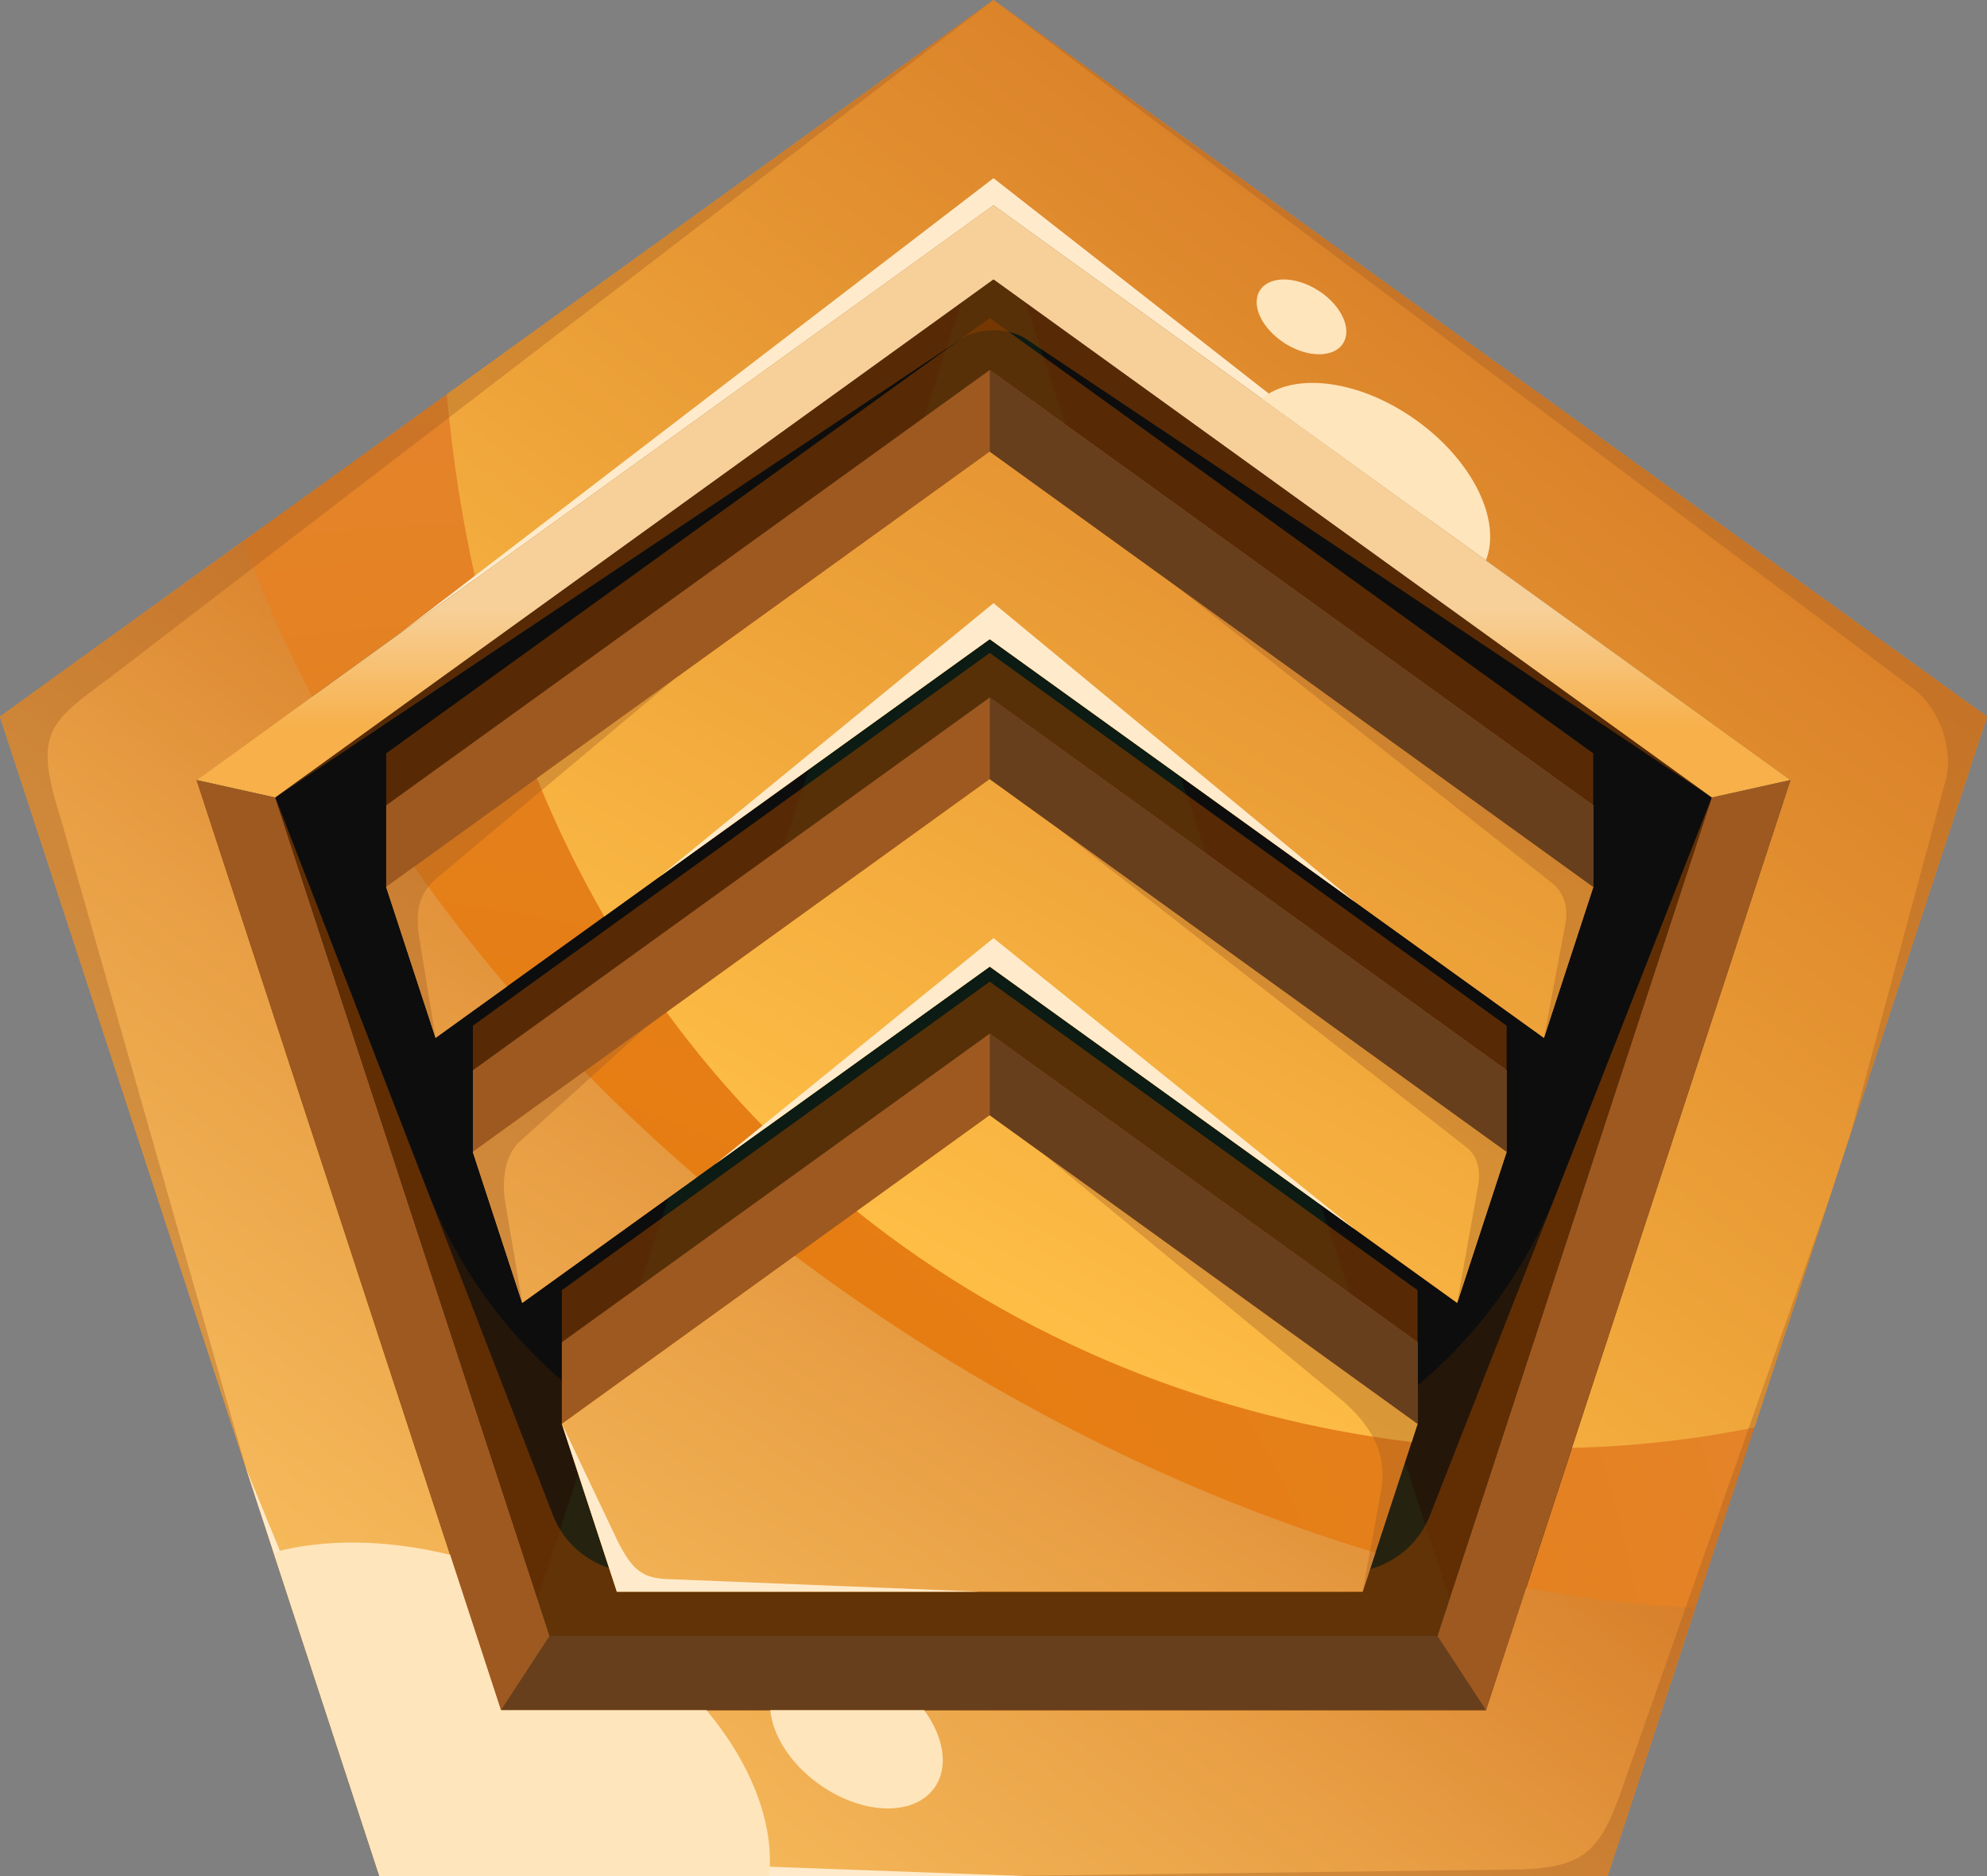 <svg width="143" height="135" viewBox="0 0 143 135" fill="none" xmlns="http://www.w3.org/2000/svg">
<rect x="0" y="0" width="143" height="135" fill="#808080" stroke="none"/>
<g clip-path="url(#clip0_238_14664)">
<path d="M71.5 4.08L3.91 52.828L29.728 131.7H113.272L139.09 52.828L71.5 4.08Z" fill="#0D0D0D"/>
<path d="M27.311 135H115.689L143 51.563L71.5 0L0 51.563L27.311 135ZM128.86 56.128L106.951 123.061H36.054L14.146 56.128L71.506 14.76L128.86 56.128Z" fill="url(#paint0_radial_238_14664)"/>
<g style="mix-blend-mode:multiply" opacity="0.3">
<path d="M106.951 123.061L71.5 14.76L36.048 123.061H106.951Z" fill="#0B3D21"/>
</g>
<path d="M27.311 135H115.689L122.005 115.704C118.078 115.521 114.007 115.031 109.833 114.245L106.946 123.061H36.048L14.14 56.128L22.459 50.127C20.588 46.52 18.928 42.787 17.505 38.94L-6.86646e-05 51.569L27.311 135Z" fill="url(#paint1_radial_238_14664)"/>
<path style="mix-blend-mode:screen" d="M27.311 135H115.689L122.005 115.704C118.078 115.521 114.007 115.031 109.833 114.245L106.946 123.061H36.048L14.14 56.128L22.459 50.127C20.588 46.52 18.928 42.787 17.505 38.94L-6.86646e-05 51.569L27.311 135Z" fill="url(#paint2_linear_238_14664)"/>
<path style="mix-blend-mode:screen" d="M32.156 28.375C32.575 33.025 33.27 37.447 34.217 41.647L71.5 14.76L128.86 56.128L113.129 104.186C117.596 104.078 121.999 103.582 126.259 102.716L143 51.563L71.5 0L32.156 28.375Z" fill="url(#paint3_linear_238_14664)"/>
<path d="M128.86 56.128L123.193 57.387L103.449 117.71H39.551L19.807 57.387L14.14 56.128L36.049 123.061H106.951L128.86 56.128Z" fill="#9E5921"/>
<g style="mix-blend-mode:multiply" opacity="0.2">
<path d="M123.193 57.387L112.147 85.523C105.608 102.186 89.435 109.412 71.425 109.412C53.335 109.412 37.111 102.089 30.623 85.323L19.813 57.382L39.551 117.71H103.449L123.193 57.387Z" fill="#893E00"/>
</g>
<path d="M128.86 56.128L123.193 57.387L71.5 20.111L19.807 57.387L14.14 56.128L71.5 14.76L128.86 56.128Z" fill="url(#paint4_linear_238_14664)"/>
<g style="mix-blend-mode:multiply" opacity="0.6">
<path d="M123.193 57.387L102.921 109.025C101.945 111.515 99.522 113.156 96.83 113.156H45.883C43.179 113.156 40.751 111.504 39.78 108.996L19.813 57.387L39.551 117.71H103.449L123.193 57.387Z" fill="#893E00"/>
</g>
<path d="M106.951 123.061L103.449 117.71H39.551L36.048 123.061H106.951Z" fill="#683F1C"/>
<g style="mix-blend-mode:multiply" opacity="0.35">
<path d="M133.206 81.488L140.055 56.037C140.589 53.843 139.538 50.936 137.718 49.58L71.506 0.006L143 51.563L133.206 81.482V81.488Z" fill="#9E5921"/>
</g>
<g style="mix-blend-mode:multiply" opacity="0.6">
<path d="M123.193 57.387L73.877 24.414C72.568 23.542 70.432 23.542 69.123 24.414L19.807 57.387L71.5 20.111L123.193 57.387Z" fill="#893E00"/>
</g>
<g style="mix-blend-mode:multiply" opacity="0.35">
<path d="M71.5 -1.52588e-05L7.831 48.816C3.376 52.093 2.417 52.806 4.421 59.08L17.706 105.657L0 51.563L71.5 -1.52588e-05Z" fill="#9E5921"/>
</g>
<g style="mix-blend-mode:multiply" opacity="0.35">
<path d="M131.598 86.406L116.665 128.908C115.121 133.222 114.002 134.356 109.391 134.521L71.5 135H115.689L131.598 86.406Z" fill="#9E5921"/>
</g>
<path d="M103.099 37.544L71.5 14.76L28.832 45.528L71.5 12.822L103.099 37.544Z" fill="#FFEBCC"/>
<path d="M73.9 135H27.311L17.706 105.662L29.09 133.37L73.9 135Z" fill="#FFEBCC"/>
<g style="mix-blend-mode:screen">
<path d="M55.356 135C55.741 131.199 54.07 126.942 50.849 123.061H36.054L32.397 111.88C27.758 110.751 23.326 110.717 19.692 111.703L27.311 135H55.356Z" fill="#FFE5BB"/>
</g>
<g style="mix-blend-mode:screen">
<path d="M58.91 128.361C61.998 130.589 65.719 130.732 67.223 128.68C68.302 127.21 67.941 125.01 66.511 123.061H55.436C55.608 124.856 56.86 126.885 58.91 128.361Z" fill="#FFE5BB"/>
</g>
<g style="mix-blend-mode:screen">
<path d="M106.94 40.319C108.059 37.464 106.033 33.202 101.962 30.267C97.892 27.332 93.184 26.739 90.796 28.677L106.94 40.319Z" fill="#FFE5BB"/>
</g>
<g style="mix-blend-mode:multiply" opacity="0.6">
<path d="M71.23 35.834L114.662 57.952V54.208L71.23 22.887L27.793 54.208V57.952L71.23 35.834Z" fill="#893E00"/>
</g>
<g style="mix-blend-mode:multiply" opacity="0.6">
<path d="M71.23 59.399L108.427 77.014V73.806L71.23 46.981L34.033 73.806V77.014L71.23 59.399Z" fill="#893E00"/>
</g>
<g style="mix-blend-mode:multiply" opacity="0.6">
<path d="M102.02 96.584V92.84L71.23 70.637L40.435 92.84V96.584H102.02Z" fill="#893E00"/>
</g>
<g style="mix-blend-mode:screen">
<path d="M90.687 20.875C91.37 19.838 93.253 19.855 94.901 20.921C96.549 21.986 97.329 23.69 96.646 24.727C95.963 25.765 94.08 25.747 92.432 24.682C90.784 23.616 90.004 21.912 90.687 20.875Z" fill="#FFE5BB"/>
</g>
<path d="M71.23 40.108L114.662 63.827V57.952L71.23 26.625L27.793 57.952V63.827L71.23 40.108Z" fill="#9E5921"/>
<path d="M71.23 63.673L108.427 82.89V77.014L71.23 50.19L34.033 77.014V82.89L71.23 63.673Z" fill="#9E5921"/>
<path d="M102.02 102.46V96.584L71.23 74.376L40.435 96.584V102.46H102.02Z" fill="#9E5921"/>
<path d="M71.23 45.99L111.114 74.683L114.662 63.827L71.23 32.501L27.793 63.827L31.346 74.678L71.23 45.99Z" fill="url(#paint5_radial_238_14664)"/>
<path d="M71.23 69.554L104.867 93.752L108.427 82.89L71.23 56.065L34.033 82.89L37.587 93.752L71.23 69.554Z" fill="url(#paint6_radial_238_14664)"/>
<path d="M98.064 114.535L102.02 102.46L71.23 80.251L40.435 102.46L44.39 114.535H98.064Z" fill="url(#paint7_radial_238_14664)"/>
<path style="mix-blend-mode:screen" d="M98.989 111.726C84.911 107.514 70.329 100.231 57.205 90.367L40.441 102.46L44.396 114.535H98.064L98.983 111.726H98.989Z" fill="url(#paint8_linear_238_14664)"/>
<path style="mix-blend-mode:screen" d="M50.172 84.702C47.37 82.291 44.66 79.755 42.065 77.1L34.028 82.895L37.581 93.757L50.166 84.702H50.172Z" fill="url(#paint9_linear_238_14664)"/>
<path style="mix-blend-mode:screen" d="M36.485 70.985C34.131 68.221 31.898 65.349 29.814 62.374L27.793 63.827L31.347 74.683L36.485 70.985Z" fill="url(#paint10_linear_238_14664)"/>
<path style="mix-blend-mode:screen" d="M61.66 87.152C73.452 96.607 87.523 102.066 101.589 103.765L102.014 102.46L71.224 80.251L61.66 87.152Z" fill="url(#paint11_linear_238_14664)"/>
<path style="mix-blend-mode:screen" d="M47.973 72.837C50.166 75.84 52.537 78.621 55.057 81.186L71.23 69.549L104.873 93.752L108.427 82.89L71.23 56.065L47.973 72.837Z" fill="url(#paint12_linear_238_14664)"/>
<path style="mix-blend-mode:screen" d="M38.638 56.008C40.067 59.519 41.692 62.836 43.489 65.947L71.23 45.99L111.114 74.683L114.667 63.827L71.23 32.501L38.638 56.008Z" fill="url(#paint13_linear_238_14664)"/>
<path d="M71.23 80.251V74.376L102.02 96.584V102.46L71.23 80.251Z" fill="#683F1C"/>
<path d="M108.427 82.89L71.23 56.065V50.19L108.427 77.014V82.89Z" fill="#683F1C"/>
<path d="M114.662 63.827L71.23 32.501V26.625L114.662 57.952V63.827Z" fill="#683F1C"/>
<path d="M97.553 64.927L71.5 43.402L47.445 63.098L71.23 45.99L97.553 64.927Z" fill="#FFEBCC"/>
<path d="M97.553 88.492L71.5 67.503L51.475 83.762L71.23 69.554L97.553 88.492Z" fill="#FFEBCC"/>
<path d="M70.564 114.535L47.956 113.624C46.147 113.55 45.458 112.837 44.499 110.996L40.441 102.46L44.396 114.535H70.57H70.564Z" fill="#FFEBCC"/>
<g style="mix-blend-mode:multiply" opacity="0.35">
<path d="M104.867 93.752L106.412 85.124C106.532 84.218 106.331 83.192 105.614 82.616L76.093 59.576L108.427 82.895L104.873 93.757L104.867 93.752Z" fill="#9E5921"/>
</g>
<g style="mix-blend-mode:multiply" opacity="0.35">
<path d="M111.114 74.683L112.618 66.682C112.911 65.389 112.578 64.266 111.791 63.616L84.521 42.086L114.667 63.827L111.114 74.683Z" fill="#9E5921"/>
</g>
<g style="mix-blend-mode:multiply" opacity="0.35">
<path d="M46.601 73.829L37.312 82.229C36.324 83.237 36.158 84.844 36.318 86.246L37.587 93.757L34.033 82.895L46.601 73.829Z" fill="#9E5921"/>
</g>
<g style="mix-blend-mode:multiply" opacity="0.35">
<path d="M48.495 48.896L31.421 63.2C30.359 64.146 29.86 65.138 30.141 67.258L31.347 74.678L27.793 63.821L48.495 48.89V48.896Z" fill="#9E5921"/>
</g>
<g style="mix-blend-mode:multiply" opacity="0.35">
<path d="M98.064 114.535L99.356 107.475C99.942 104.488 98.569 102.511 96.589 100.761L74.887 82.884L102.02 102.454L98.064 114.53V114.535Z" fill="#9E5921"/>
</g>
</g>
<defs>
<radialGradient id="paint0_radial_238_14664" cx="0" cy="0" r="1" gradientUnits="userSpaceOnUse" gradientTransform="translate(33.293 130.492) rotate(180) scale(113.427 112.592)">
<stop offset="0.01" stop-color="#E87800"/>
<stop offset="1" stop-color="#E3852F"/>
</radialGradient>
<radialGradient id="paint1_radial_238_14664" cx="0" cy="0" r="1" gradientUnits="userSpaceOnUse" gradientTransform="translate(12.659 145.822) rotate(180) scale(156.922 155.767)">
<stop offset="0.01" stop-color="#E87800"/>
<stop offset="1" stop-color="#E3852F"/>
</radialGradient>
<linearGradient id="paint2_linear_238_14664" x1="5.89" y1="156.901" x2="76.378" y2="69.301" gradientUnits="userSpaceOnUse">
<stop stop-color="#FFCB69"/>
<stop offset="0.19" stop-color="#FCC564"/>
<stop offset="0.43" stop-color="#F4B658"/>
<stop offset="0.69" stop-color="#E89E44"/>
<stop offset="0.96" stop-color="#D67C28"/>
<stop offset="1" stop-color="#D47724"/>
</linearGradient>
<linearGradient id="paint3_linear_238_14664" x1="119.151" y1="15.848" x2="57.53" y2="93.654" gradientUnits="userSpaceOnUse">
<stop stop-color="#D47724"/>
<stop offset="1" stop-color="#FFC047"/>
</linearGradient>
<linearGradient id="paint4_linear_238_14664" x1="71.5" y1="67.252" x2="71.5" y2="43.733" gradientUnits="userSpaceOnUse">
<stop offset="0.63" stop-color="#F7B04A"/>
<stop offset="1" stop-color="#F7D099"/>
</linearGradient>
<radialGradient id="paint5_radial_238_14664" cx="0" cy="0" r="1" gradientUnits="userSpaceOnUse" gradientTransform="translate(24.141 140.323) rotate(180) scale(150.963 149.851)">
<stop offset="0.01" stop-color="#E87800"/>
<stop offset="1" stop-color="#E3852F"/>
</radialGradient>
<radialGradient id="paint6_radial_238_14664" cx="0" cy="0" r="1" gradientUnits="userSpaceOnUse" gradientTransform="translate(24.141 140.323) rotate(180) scale(150.963 149.851)">
<stop offset="0.01" stop-color="#E87800"/>
<stop offset="1" stop-color="#E3852F"/>
</radialGradient>
<radialGradient id="paint7_radial_238_14664" cx="0" cy="0" r="1" gradientUnits="userSpaceOnUse" gradientTransform="translate(24.141 140.323) rotate(180) scale(150.963 149.851)">
<stop offset="0.01" stop-color="#E87800"/>
<stop offset="1" stop-color="#E3852F"/>
</radialGradient>
<linearGradient id="paint8_linear_238_14664" x1="28.786" y1="166.663" x2="90.904" y2="76.043" gradientUnits="userSpaceOnUse">
<stop stop-color="#FFCB69"/>
<stop offset="0.19" stop-color="#FCC564"/>
<stop offset="0.43" stop-color="#F4B658"/>
<stop offset="0.69" stop-color="#E89E44"/>
<stop offset="0.96" stop-color="#D67C28"/>
<stop offset="1" stop-color="#D47724"/>
</linearGradient>
<linearGradient id="paint9_linear_238_14664" x1="-1.234" y1="146.084" x2="60.89" y2="55.465" gradientUnits="userSpaceOnUse">
<stop stop-color="#FFCB69"/>
<stop offset="0.19" stop-color="#FCC564"/>
<stop offset="0.43" stop-color="#F4B658"/>
<stop offset="0.69" stop-color="#E89E44"/>
<stop offset="0.96" stop-color="#D67C28"/>
<stop offset="1" stop-color="#D47724"/>
</linearGradient>
<linearGradient id="paint10_linear_238_14664" x1="-15.702" y1="136.168" x2="46.422" y2="45.549" gradientUnits="userSpaceOnUse">
<stop stop-color="#FFCB69"/>
<stop offset="0.19" stop-color="#FCC564"/>
<stop offset="0.43" stop-color="#F4B658"/>
<stop offset="0.69" stop-color="#E89E44"/>
<stop offset="0.96" stop-color="#D67C28"/>
<stop offset="1" stop-color="#D47724"/>
</linearGradient>
<linearGradient id="paint11_linear_238_14664" x1="126.965" y1="17.627" x2="79.232" y2="100.794" gradientUnits="userSpaceOnUse">
<stop stop-color="#D47724"/>
<stop offset="1" stop-color="#FFC047"/>
</linearGradient>
<linearGradient id="paint12_linear_238_14664" x1="117.756" y1="12.338" x2="70.018" y2="95.505" gradientUnits="userSpaceOnUse">
<stop stop-color="#D47724"/>
<stop offset="1" stop-color="#FFC047"/>
</linearGradient>
<linearGradient id="paint13_linear_238_14664" x1="108.76" y1="7.175" x2="61.021" y2="90.342" gradientUnits="userSpaceOnUse">
<stop stop-color="#D47724"/>
<stop offset="1" stop-color="#FFC047"/>
</linearGradient>
<clipPath id="clip0_238_14664">
<rect width="143" height="135" fill="white" transform="matrix(-1 0 0 -1 143 135)"/>
</clipPath>
</defs>
</svg>

